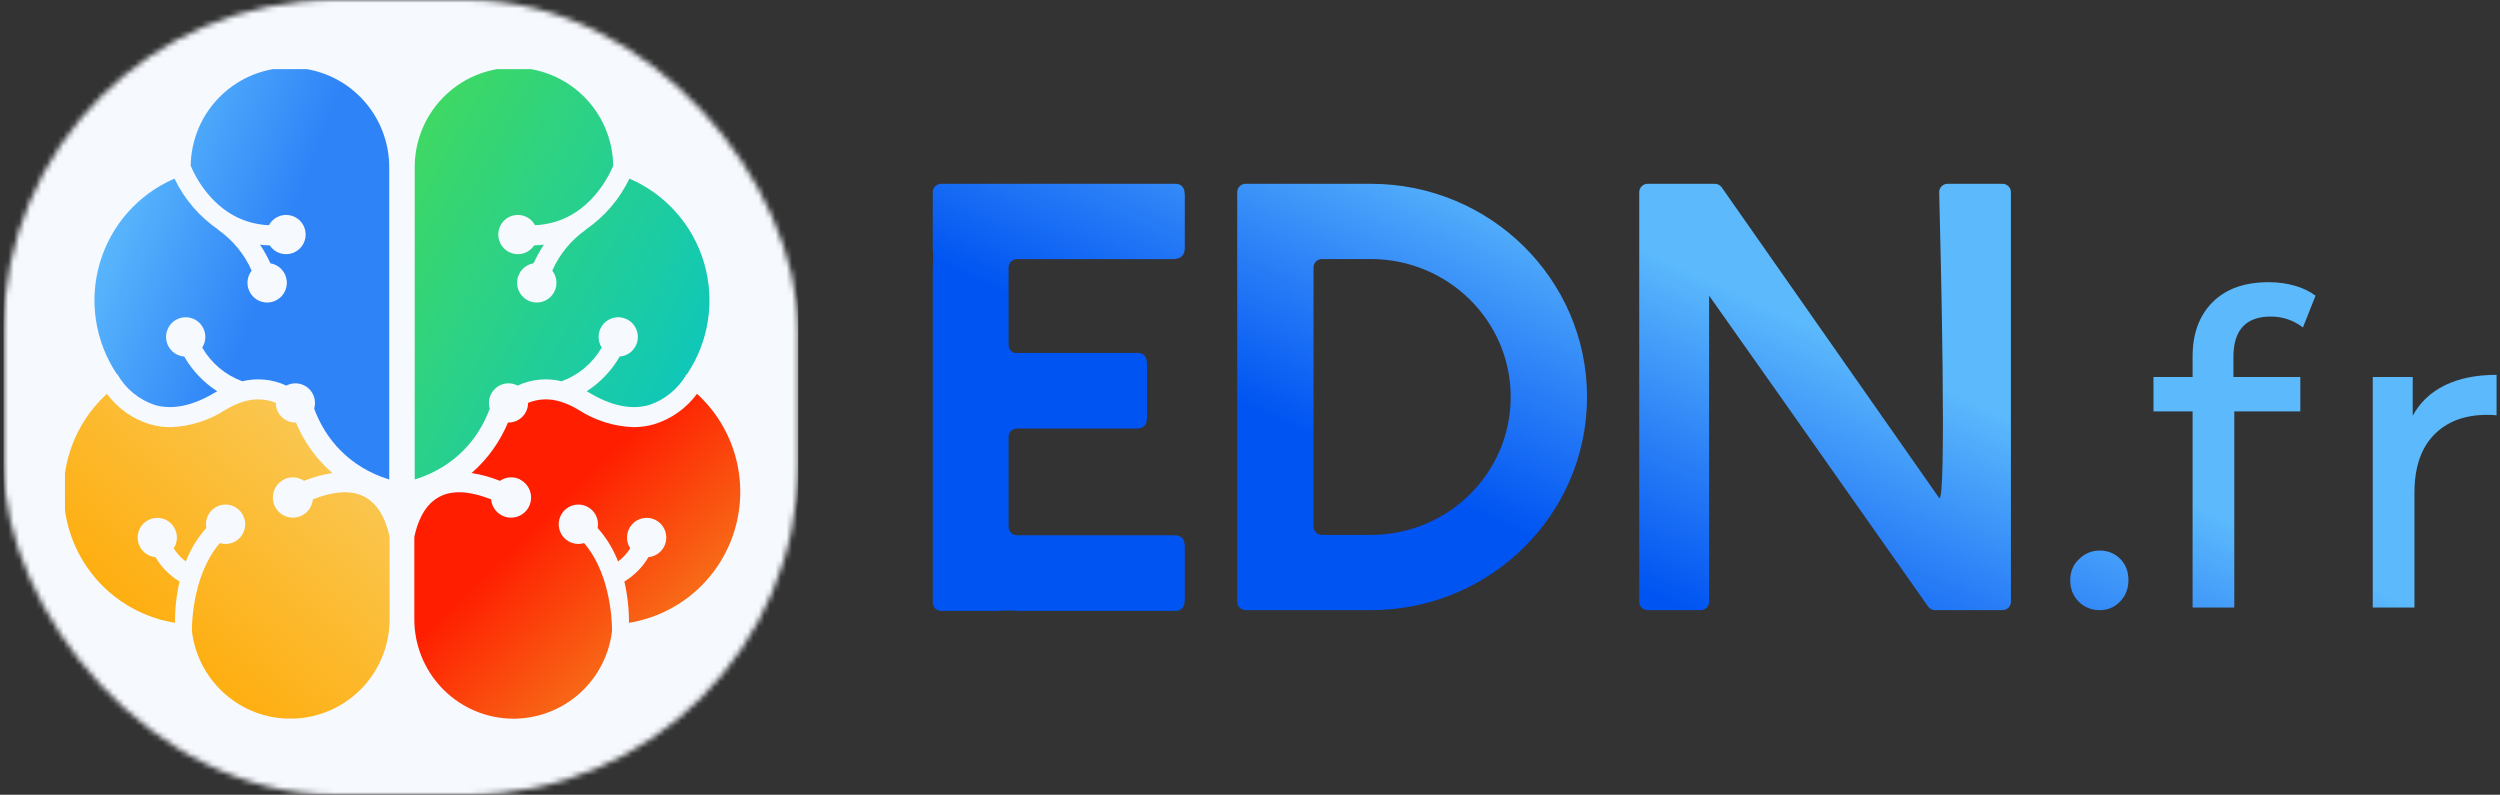 <svg width="453" height="144" viewBox="0 0 453 144" fill="none" xmlns="http://www.w3.org/2000/svg">
<rect x="0" y="0" width="453" height="144" fill="#333333" stroke="none"/>
<mask id="mask0_1784_21844" style="mask-type:luminance" maskUnits="userSpaceOnUse" x="0" y="0" width="145" height="144">
<rect x="0.64" width="144" height="144" rx="60" fill="white"/>
</mask>
<g mask="url(#mask0_1784_21844)">
<rect x="0.64" width="144" height="144" rx="9.414" fill="#F6F9FE"/>
</g>
<g clip-path="url(#clip0_1784_21844)">
<path fill-rule="evenodd" clip-rule="evenodd" d="M88.748 74.034C86.763 79.443 82.473 84.628 75.146 86.884V30.545C75.08 25.763 76.911 21.15 80.237 17.721C83.564 14.293 88.112 12.329 92.882 12.263C97.652 12.197 102.253 14.033 105.673 17.367C109.093 20.702 111.051 25.262 111.118 30.044C110 32.667 105.958 40.398 96.947 40.808C96.601 40.164 96.064 39.643 95.411 39.316C94.758 38.989 94.02 38.872 93.298 38.982C92.576 39.092 91.906 39.422 91.379 39.928C90.851 40.434 90.493 41.092 90.352 41.81C90.193 42.62 90.319 43.459 90.709 44.186C91.099 44.913 91.728 45.481 92.49 45.794C93.251 46.107 94.098 46.145 94.884 45.902C95.671 45.658 96.349 45.149 96.802 44.46C97.401 44.46 97.992 44.405 98.555 44.333C97.838 45.406 97.209 46.536 96.675 47.711C95.903 47.84 95.195 48.22 94.66 48.792C94.125 49.364 93.792 50.096 93.712 50.876C93.632 51.656 93.811 52.441 94.219 53.11C94.627 53.779 95.244 54.294 95.973 54.578C96.702 54.861 97.504 54.897 98.256 54.679C99.007 54.461 99.666 54.002 100.132 53.372C100.597 52.742 100.844 51.975 100.833 51.191C100.822 50.407 100.555 49.648 100.072 49.032C101.387 46.057 103.488 43.5 106.149 41.637V41.591C109.545 39.265 112.271 36.084 114.052 32.366C117.285 33.755 120.174 35.841 122.511 38.477C124.848 41.112 126.577 44.232 127.575 47.614C128.572 50.995 128.814 54.556 128.282 58.042C127.75 61.528 126.458 64.854 124.498 67.782H124.425C122.921 70.433 120.491 72.432 117.603 73.392C114.388 74.303 110.718 73.538 106.703 71.115C106.641 71.078 106.582 71.047 106.523 71.016C106.452 70.978 106.382 70.942 106.312 70.897C108.776 69.31 110.825 67.156 112.289 64.613C113.067 64.555 113.804 64.243 114.387 63.724C114.971 63.205 115.368 62.508 115.518 61.741C115.668 60.974 115.563 60.179 115.219 59.478C114.875 58.776 114.311 58.207 113.613 57.859C112.915 57.51 112.122 57.4 111.356 57.547C110.591 57.693 109.894 58.088 109.373 58.67C108.853 59.252 108.537 59.989 108.475 60.768C108.412 61.547 108.607 62.325 109.028 62.983C107.395 65.809 104.823 67.969 101.762 69.085C99.091 68.432 96.279 68.708 93.786 69.868C93.032 69.472 92.161 69.361 91.332 69.555C90.503 69.75 89.772 70.238 89.272 70.929C88.773 71.62 88.538 72.468 88.611 73.319C88.632 73.563 88.678 73.802 88.748 74.034Z" fill="url(#paint0_linear_1784_21844)"/>
<path fill-rule="evenodd" clip-rule="evenodd" d="M92.411 86.5C93.063 86.46 93.714 86.597 94.295 86.897H94.223C94.79 87.18 95.273 87.608 95.624 88.136C95.976 88.665 96.183 89.277 96.226 89.91C96.269 90.544 96.145 91.178 95.868 91.75C95.591 92.321 95.17 92.81 94.646 93.167C94.123 93.525 93.515 93.739 92.883 93.788C92.251 93.838 91.617 93.721 91.045 93.448C90.472 93.176 89.98 92.759 89.618 92.237C89.257 91.716 89.037 91.109 88.981 90.476C84.803 88.873 81.605 88.737 79.162 90.285C76.718 91.833 75.592 94.82 75.074 97.297V112.159C75.063 116.751 76.8 121.173 79.931 124.524C83.063 127.875 87.351 129.902 91.922 130.19C96.493 130.478 101.002 129.007 104.527 126.075C108.052 123.144 110.328 118.974 110.891 114.418C110.9 114.308 111.118 104.555 105.841 98.408C105.096 98.637 104.298 98.614 103.567 98.344C102.836 98.075 102.214 97.572 101.795 96.914C101.377 96.256 101.185 95.478 101.249 94.7C101.314 93.922 101.63 93.187 102.151 92.606C102.672 92.026 103.368 91.633 104.133 91.487C104.898 91.342 105.69 91.451 106.386 91.8C107.083 92.148 107.647 92.716 107.991 93.416C108.336 94.116 108.442 94.91 108.293 95.676C109.885 97.456 111.14 99.511 111.999 101.741C112.867 101.086 113.611 100.281 114.198 99.364C113.77 98.712 113.567 97.937 113.62 97.158C113.674 96.379 113.981 95.638 114.494 95.051C115.007 94.463 115.698 94.061 116.461 93.905C117.224 93.749 118.017 93.848 118.719 94.187C119.421 94.526 119.992 95.087 120.346 95.782C120.699 96.478 120.815 97.271 120.676 98.039C120.538 98.808 120.151 99.509 119.577 100.036C119.002 100.563 118.271 100.887 117.495 100.958C116.431 102.771 114.932 104.289 113.135 105.375C113.702 107.826 113.982 110.335 113.971 112.851C118.425 112.134 122.586 110.172 125.977 107.189C129.368 104.206 131.85 100.324 133.138 95.989C134.425 91.655 134.467 87.044 133.256 82.687C132.046 78.33 129.634 74.404 126.297 71.361C124.366 73.982 121.647 75.913 118.54 76.87C117.311 77.225 116.039 77.403 114.761 77.399C111.205 77.27 107.751 76.175 104.769 74.23C103.824 73.652 102.815 73.188 101.762 72.845C99.788 72.16 97.633 72.212 95.694 72.991C95.699 73.691 95.496 74.377 95.113 74.963C94.73 75.548 94.183 76.007 93.54 76.281C93.067 76.483 92.558 76.579 92.048 76.564C90.648 79.879 88.484 83.087 85.444 85.717C87.048 85.944 88.764 86.412 90.589 87.125C91.129 86.756 91.759 86.54 92.411 86.5Z" fill="url(#paint1_linear_1784_21844)"/>
<path fill-rule="evenodd" clip-rule="evenodd" d="M56.924 74.034C58.909 79.443 63.199 84.628 70.526 86.884V30.545C70.592 25.763 68.76 21.15 65.434 17.721C62.108 14.293 57.56 12.329 52.79 12.263C48.02 12.197 43.419 14.033 39.999 17.367C36.579 20.702 34.62 25.262 34.554 30.044C35.672 32.667 39.714 40.398 48.725 40.808C49.071 40.164 49.608 39.643 50.261 39.316C50.914 38.989 51.652 38.872 52.374 38.982C53.096 39.092 53.766 39.422 54.293 39.928C54.821 40.434 55.179 41.092 55.319 41.81C55.479 42.62 55.353 43.459 54.963 44.186C54.573 44.913 53.944 45.481 53.182 45.794C52.42 46.107 51.574 46.145 50.788 45.902C50.001 45.658 49.323 45.149 48.87 44.46C48.271 44.46 47.68 44.405 47.117 44.333C47.834 45.406 48.463 46.536 48.997 47.711C49.769 47.84 50.477 48.22 51.012 48.792C51.547 49.364 51.88 50.096 51.96 50.876C52.039 51.656 51.861 52.441 51.453 53.11C51.044 53.779 50.428 54.294 49.699 54.578C48.97 54.861 48.168 54.897 47.416 54.679C46.665 54.461 46.006 54.002 45.54 53.372C45.074 52.742 44.828 51.975 44.839 51.191C44.85 50.407 45.117 49.648 45.6 49.032C44.285 46.057 42.184 43.5 39.523 41.637V41.591C36.127 39.265 33.401 36.084 31.62 32.366C28.387 33.755 25.498 35.841 23.161 38.477C20.823 41.112 19.094 44.232 18.097 47.614C17.099 50.995 16.858 54.556 17.39 58.042C17.922 61.528 19.214 64.854 21.174 67.782H21.247C22.751 70.433 25.181 72.432 28.069 73.392C31.284 74.303 34.954 73.538 38.969 71.115C39.031 71.078 39.09 71.047 39.149 71.016C39.22 70.978 39.29 70.942 39.359 70.897C36.896 69.31 34.847 67.156 33.382 64.613C32.605 64.555 31.868 64.243 31.285 63.724C30.701 63.205 30.304 62.508 30.154 61.741C30.003 60.974 30.108 60.179 30.453 59.478C30.797 58.776 31.361 58.207 32.059 57.859C32.757 57.51 33.55 57.4 34.315 57.547C35.081 57.693 35.778 58.088 36.299 58.67C36.819 59.252 37.135 59.989 37.197 60.768C37.26 61.547 37.065 62.325 36.643 62.983C38.276 65.809 40.849 67.969 43.91 69.085C46.581 68.432 49.393 68.708 51.886 69.868C52.64 69.472 53.511 69.361 54.34 69.555C55.169 69.75 55.9 70.238 56.4 70.929C56.899 71.62 57.134 72.468 57.061 73.319C57.04 73.563 56.994 73.802 56.924 74.034Z" fill="url(#paint2_linear_1784_21844)"/>
<path fill-rule="evenodd" clip-rule="evenodd" d="M53.261 86.5C52.609 86.46 51.958 86.597 51.377 86.897H51.449C50.882 87.18 50.399 87.608 50.047 88.136C49.696 88.665 49.489 89.277 49.446 89.91C49.403 90.544 49.526 91.178 49.803 91.75C50.081 92.321 50.502 92.81 51.026 93.167C51.549 93.525 52.157 93.739 52.789 93.788C53.421 93.838 54.054 93.721 54.627 93.448C55.2 93.176 55.691 92.759 56.053 92.237C56.415 91.716 56.635 91.109 56.691 90.476C60.869 88.873 64.066 88.737 66.51 90.285C68.954 91.833 70.08 94.82 70.598 97.297V112.159C70.609 116.751 68.871 121.173 65.74 124.524C62.609 127.875 58.321 129.902 53.749 130.19C49.179 130.478 44.67 129.007 41.145 126.075C37.62 123.144 35.343 118.974 34.781 114.418C34.772 114.308 34.554 104.555 39.831 98.408C40.576 98.637 41.374 98.614 42.105 98.344C42.836 98.075 43.458 97.572 43.877 96.914C44.295 96.256 44.487 95.478 44.423 94.7C44.358 93.922 44.041 93.187 43.521 92.606C43 92.026 42.304 91.633 41.539 91.487C40.774 91.342 39.982 91.451 39.285 91.8C38.589 92.148 38.025 92.716 37.681 93.416C37.336 94.116 37.23 94.91 37.379 95.676C35.787 97.456 34.532 99.511 33.672 101.741C32.805 101.086 32.061 100.281 31.474 99.364C31.902 98.712 32.105 97.937 32.051 97.158C31.998 96.379 31.691 95.638 31.178 95.051C30.665 94.463 29.974 94.061 29.211 93.905C28.448 93.749 27.654 93.848 26.953 94.187C26.251 94.526 25.68 95.087 25.326 95.782C24.973 96.478 24.857 97.271 24.995 98.039C25.134 98.808 25.521 99.509 26.095 100.036C26.67 100.563 27.401 100.887 28.177 100.958C29.241 102.771 30.74 104.289 32.537 105.375C31.97 107.826 31.69 110.335 31.701 112.851C27.247 112.134 23.085 110.172 19.695 107.189C16.304 104.206 13.822 100.324 12.534 95.989C11.246 91.655 11.205 87.044 12.415 82.687C13.626 78.33 16.038 74.404 19.375 71.361C21.306 73.982 24.025 75.913 27.132 76.87C28.361 77.225 29.633 77.403 30.911 77.399C34.467 77.27 37.921 76.175 40.903 74.23C41.848 73.652 42.857 73.188 43.91 72.845C45.884 72.16 48.038 72.212 49.978 72.991C49.973 73.691 50.175 74.377 50.559 74.963C50.942 75.548 51.489 76.007 52.132 76.281C52.605 76.483 53.114 76.579 53.624 76.564C55.024 79.879 57.188 83.087 60.228 85.717C58.624 85.944 56.908 86.412 55.083 87.125C54.542 86.756 53.913 86.54 53.261 86.5Z" fill="url(#paint3_linear_1784_21844)"/>
</g>
<path fill-rule="evenodd" clip-rule="evenodd" d="M224.181 34.829C224.181 33.987 224.864 33.305 225.705 33.305H248.384C270.026 33.305 287.569 50.599 287.569 71.932C287.569 93.265 270.026 110.559 248.384 110.559H225.705C224.864 110.559 224.181 109.877 224.181 109.036V34.829ZM239.535 46.938C238.694 46.938 238.012 47.62 238.012 48.462V95.403C238.012 96.244 238.694 96.926 239.535 96.926H248.384C262.387 96.926 273.739 85.736 273.739 71.932C273.739 58.129 262.387 46.938 248.384 46.938H239.535ZM298.553 110.559C297.712 110.559 297.03 109.877 297.03 109.036V34.829C297.03 33.987 297.712 33.305 298.553 33.305H310.73C311.227 33.305 311.699 33.555 311.984 33.962C336.615 69.124 349.734 87.864 351.34 90.185C352.801 92.293 351.623 44.187 351.382 34.859C351.359 34.001 352.049 33.305 352.906 33.305H362.856C363.697 33.305 364.379 33.987 364.379 34.829V109.036C364.379 109.877 363.697 110.559 362.856 110.559H350.623C350.127 110.559 349.657 110.311 349.372 109.905C325.559 76.041 312.333 57.264 309.691 53.574V109.036C309.691 109.877 309.009 110.559 308.168 110.559H298.553ZM411.467 57.36C406.953 57.36 404.697 59.803 404.697 64.689V68.315H416.819V74.541H404.854V110.087H397.297V74.541H390.212V68.315H397.297V64.611C397.297 60.46 398.504 57.176 400.918 54.759C403.332 52.342 406.717 51.133 411.073 51.133C412.752 51.133 414.327 51.343 415.796 51.764C417.266 52.184 418.525 52.788 419.575 53.577L417.292 59.33C415.56 58.017 413.618 57.36 411.467 57.36ZM380.477 110.56C379.008 110.56 377.748 110.06 376.699 109.062C375.649 108.011 375.125 106.698 375.125 105.121C375.125 103.598 375.649 102.337 376.699 101.338C377.748 100.287 379.008 99.762 380.477 99.762C381.947 99.762 383.18 100.261 384.177 101.259C385.174 102.258 385.673 103.545 385.673 105.121C385.673 106.698 385.148 108.011 384.099 109.062C383.101 110.06 381.894 110.56 380.477 110.56ZM443.011 69.812C440.44 71.073 438.498 72.912 437.186 75.329V68.315H429.944V110.087H437.501V89.28C437.501 84.761 438.655 81.293 440.964 78.876C443.326 76.406 446.553 75.172 450.647 75.172C451.382 75.172 451.959 75.198 452.379 75.251V67.921C448.705 67.921 445.583 68.551 443.011 69.812ZM169.018 45.348C169.02 45.479 169.039 45.606 169.072 45.727V47.963C169.037 48.092 169.018 48.228 169.018 48.369V65.329V75.964V98.535V109.17V109.171C169.018 110.012 169.7 110.694 170.541 110.694H181.176C181.326 110.694 181.471 110.673 181.608 110.632H183.791C183.928 110.672 184.072 110.694 184.222 110.694H213.099C213.941 110.694 214.623 110.012 214.623 109.17V109.139C214.663 108.981 214.684 108.819 214.684 108.654V98.966C214.684 98.8 214.663 98.635 214.622 98.477C214.591 97.662 213.921 97.012 213.099 97.012H213.01C212.908 96.996 212.804 96.988 212.699 96.988H184.278C183.437 96.988 182.755 96.305 182.755 95.464V79.18C182.755 78.338 183.437 77.656 184.278 77.656H205.864C205.975 77.656 206.086 77.647 206.195 77.628H206.258C207.077 77.628 207.745 76.982 207.781 76.172C207.822 76.011 207.843 75.845 207.842 75.677V65.984C207.843 65.819 207.822 65.655 207.782 65.496V65.47C207.782 64.628 207.1 63.946 206.258 63.946H184.222C184.124 63.946 184.029 63.955 183.936 63.973C183.26 63.818 182.755 63.212 182.755 62.488V48.474C182.755 47.632 183.437 46.95 184.278 46.95H212.699C212.957 46.951 213.212 46.901 213.451 46.804C214.069 46.659 214.542 46.137 214.615 45.493C214.66 45.325 214.684 45.152 214.684 44.977V35.284C214.684 35.12 214.663 34.959 214.624 34.803C214.61 33.974 213.933 33.306 213.101 33.306H212.699H181.176H171.056H170.541C169.7 33.306 169.018 33.988 169.018 34.829V45.321L169.018 45.348Z" fill="url(#paint4_linear_1784_21844)"/>
<defs>
<linearGradient id="paint0_linear_1784_21844" x1="70.013" y1="4.07" x2="143.228" y2="43.813" gradientUnits="userSpaceOnUse">
<stop stop-color="#49DC50"/>
<stop offset="1" stop-color="#0CC6BF"/>
</linearGradient>
<linearGradient id="paint1_linear_1784_21844" x1="82.195" y1="109.136" x2="112.036" y2="140.003" gradientUnits="userSpaceOnUse">
<stop stop-color="#FF1E00"/>
<stop offset="1" stop-color="#F39023"/>
</linearGradient>
<linearGradient id="paint2_linear_1784_21844" x1="32.973" y1="3.871" x2="82.304" y2="22.945" gradientUnits="userSpaceOnUse">
<stop stop-color="#5BB9FC"/>
<stop offset="0.594" stop-color="#2E83F7"/>
<stop offset="0.979" stop-color="#2E83F7"/>
</linearGradient>
<linearGradient id="paint3_linear_1784_21844" x1="82.144" y1="100.455" x2="42.919" y2="143.983" gradientUnits="userSpaceOnUse">
<stop stop-color="#FAC751"/>
<stop offset="1" stop-color="#FFA800"/>
</linearGradient>
<linearGradient id="paint4_linear_1784_21844" x1="323.572" y1="53.962" x2="298.751" y2="107.414" gradientUnits="userSpaceOnUse">
<stop offset="0.047" stop-color="#5BB9FC"/>
<stop offset="0.531" stop-color="#2E83F7"/>
<stop offset="1" stop-color="#0054F2"/>
</linearGradient>
<clipPath id="clip0_1784_21844">
<rect width="122.439" height="117.669" fill="white" transform="translate(11.77 12.531)"/>
</clipPath>
</defs>
</svg>
